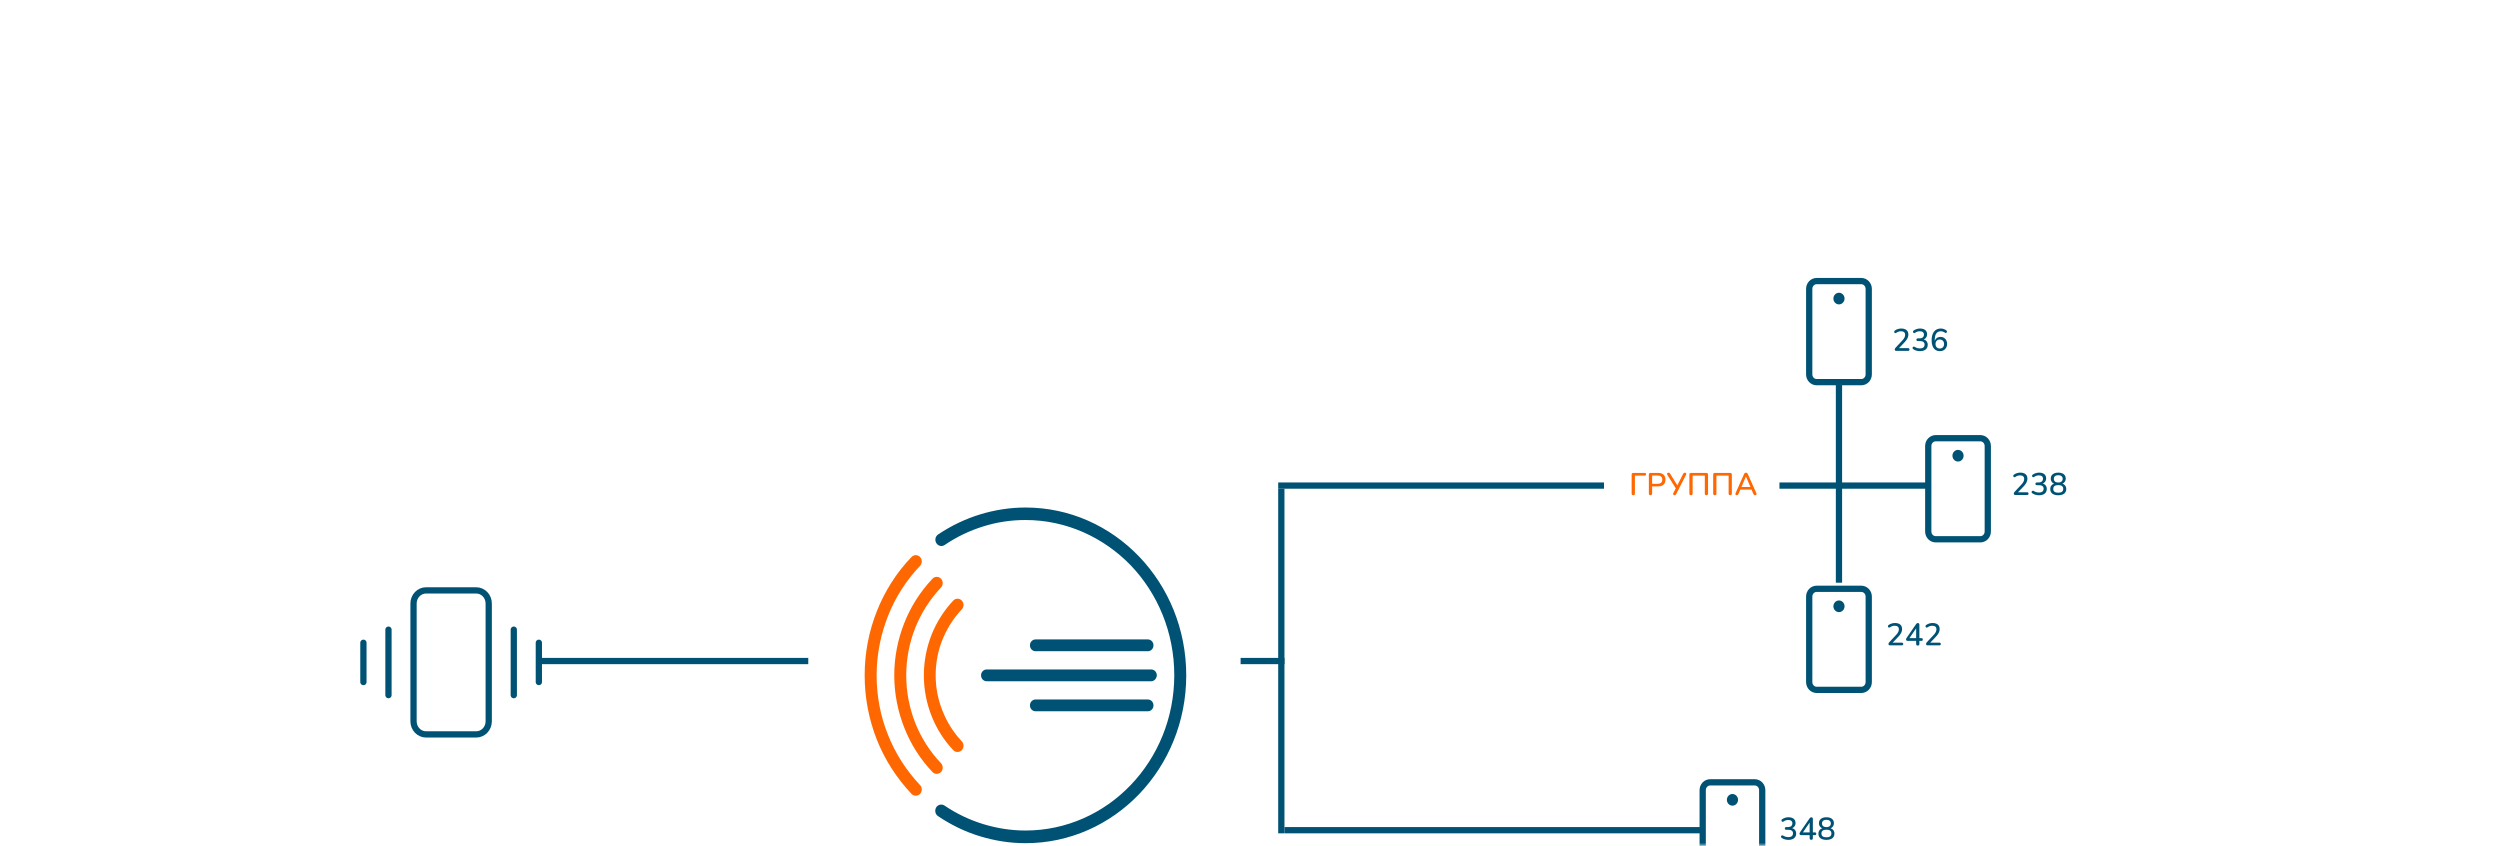 <svg width="399" height="135" viewBox="0 0 399 135" fill="none" xmlns="http://www.w3.org/2000/svg">
  <mask id="mask0_182_9236" style="mask-type:alpha" maskUnits="userSpaceOnUse" x="0" y="0" width="399" height="135">
    <rect width="399" height="135" rx="4" fill="white"/>
  </mask>
  <g mask="url(#mask0_182_9236)">
    <path d="M298.25 59.752V46.102C298.25 45.417 297.718 44.861 297.062 44.861H289.938C289.282 44.861 288.75 45.417 288.75 46.102V59.752C288.75 60.437 289.282 60.992 289.938 60.992H297.062C297.718 60.992 298.25 60.437 298.25 59.752Z" stroke="#005274" stroke-linecap="round" stroke-linejoin="round"/>
    <path d="M293.5 48.584C293.992 48.584 294.391 48.167 294.391 47.653C294.391 47.139 293.992 46.722 293.5 46.722C293.008 46.722 292.609 47.139 292.609 47.653C292.609 48.167 293.008 48.584 293.5 48.584Z" fill="#005274"/>
    <path d="M317.25 84.83V71.18C317.25 70.495 316.718 69.939 316.062 69.939H308.938C308.282 69.939 307.75 70.495 307.75 71.18V84.83C307.75 85.515 308.282 86.07 308.938 86.07H316.062C316.718 86.07 317.25 85.515 317.25 84.83Z" stroke="#005274" stroke-linecap="round" stroke-linejoin="round"/>
    <path d="M312.5 73.662C312.992 73.662 313.391 73.245 313.391 72.731C313.391 72.217 312.992 71.801 312.5 71.801C312.008 71.801 311.609 72.217 311.609 72.731C311.609 73.245 312.008 73.662 312.5 73.662Z" fill="#005274"/>
    <path d="M298.25 108.863V95.214C298.25 94.528 297.718 93.973 297.062 93.973H289.938C289.282 93.973 288.75 94.528 288.75 95.214V108.863C288.75 109.548 289.282 110.104 289.938 110.104H297.062C297.718 110.104 298.25 109.548 298.25 108.863Z" stroke="#005274" stroke-linecap="round" stroke-linejoin="round"/>
    <path d="M293.5 97.695C293.992 97.695 294.391 97.279 294.391 96.765C294.391 96.251 293.992 95.834 293.5 95.834C293.008 95.834 292.609 96.251 292.609 96.765C292.609 97.279 293.008 97.695 293.5 97.695Z" fill="#005274"/>
    <path d="M281.25 139.751V126.102C281.25 125.417 280.718 124.861 280.062 124.861H272.938C272.282 124.861 271.75 125.417 271.75 126.102V139.751C271.75 140.437 272.282 140.992 272.938 140.992H280.062C280.718 140.992 281.25 140.437 281.25 139.751Z" stroke="#005274" stroke-linecap="round" stroke-linejoin="round"/>
    <path d="M276.5 128.584C276.992 128.584 277.391 128.167 277.391 127.653C277.391 127.139 276.992 126.723 276.5 126.723C276.008 126.723 275.609 127.139 275.609 127.653C275.609 128.167 276.008 128.584 276.5 128.584Z" fill="#005274"/>
    <path fill-rule="evenodd" clip-rule="evenodd" d="M150.765 86.983C150.314 87.288 149.73 87.15 149.438 86.679C149.146 86.208 149.279 85.598 149.73 85.294C151.8 83.909 154.055 82.828 156.391 82.108C158.753 81.388 161.194 81 163.662 81C170.748 81 177.17 83.992 181.814 88.839C186.458 93.687 189.324 100.39 189.324 107.786C189.324 115.182 186.458 121.886 181.814 126.734C177.17 131.581 170.748 134.573 163.662 134.573C161.194 134.573 158.753 134.185 156.391 133.465C154.029 132.745 151.8 131.664 149.703 130.252C149.252 129.947 149.146 129.337 149.411 128.867C149.703 128.396 150.287 128.285 150.738 128.562C152.649 129.864 154.745 130.861 156.921 131.526C159.098 132.191 161.353 132.551 163.662 132.551C170.217 132.551 176.162 129.781 180.461 125.293C184.76 120.806 187.414 114.601 187.414 107.759C187.414 100.917 184.76 94.712 180.461 90.224C176.162 85.792 170.217 82.994 163.662 82.994C161.38 82.994 159.098 83.327 156.921 84.019C154.772 84.684 152.675 85.681 150.765 86.983Z" fill="#005274"/>
    <path fill-rule="evenodd" clip-rule="evenodd" d="M183.725 108.728H157.479C156.975 108.728 156.577 108.313 156.577 107.786C156.577 107.26 156.975 106.845 157.479 106.845H183.725C184.229 106.845 184.627 107.26 184.627 107.786C184.601 108.313 184.203 108.728 183.725 108.728Z" fill="#005274"/>
    <path fill-rule="evenodd" clip-rule="evenodd" d="M183.194 103.936H165.281C164.777 103.936 164.379 103.52 164.379 102.994C164.379 102.468 164.777 102.052 165.281 102.052H183.194C183.698 102.052 184.096 102.468 184.096 102.994C184.096 103.52 183.698 103.936 183.194 103.936Z" fill="#005274"/>
    <path fill-rule="evenodd" clip-rule="evenodd" d="M183.194 113.52H165.281C164.777 113.52 164.379 113.105 164.379 112.579C164.379 112.052 164.777 111.637 165.281 111.637H183.194C183.698 111.637 184.096 112.052 184.096 112.579C184.096 113.105 183.698 113.52 183.194 113.52Z" fill="#005274"/>
    <path fill-rule="evenodd" clip-rule="evenodd" d="M146.837 125.293C147.209 125.681 147.209 126.318 146.837 126.706C146.466 127.094 145.855 127.094 145.484 126.706C143.095 124.185 141.211 121.249 139.937 118.036C138.663 114.795 138 111.332 138 107.786C138 104.241 138.663 100.778 139.937 97.565C141.211 94.352 143.069 91.388 145.484 88.895C145.855 88.507 146.466 88.507 146.837 88.895C147.209 89.282 147.209 89.919 146.837 90.307C144.634 92.634 142.883 95.349 141.715 98.341C140.548 101.304 139.911 104.518 139.911 107.786C139.911 111.083 140.521 114.296 141.715 117.26C142.883 120.224 144.634 122.966 146.837 125.293Z" fill="#FF6700"/>
    <path fill-rule="evenodd" clip-rule="evenodd" d="M150.181 121.803C150.553 122.191 150.553 122.828 150.181 123.216C149.81 123.603 149.199 123.603 148.828 123.216C146.864 121.166 145.351 118.756 144.316 116.124C143.281 113.493 142.724 110.667 142.724 107.786C142.724 104.906 143.281 102.08 144.316 99.448C145.351 96.817 146.89 94.407 148.828 92.357C149.199 91.969 149.81 91.969 150.181 92.357C150.553 92.745 150.553 93.382 150.181 93.77C148.403 95.654 147.023 97.842 146.068 100.224C145.139 102.579 144.635 105.155 144.635 107.786C144.635 110.418 145.139 112.994 146.068 115.376C147.023 117.759 148.403 119.947 150.181 121.803Z" fill="#FF6700"/>
    <path fill-rule="evenodd" clip-rule="evenodd" d="M153.498 118.313C153.87 118.7 153.87 119.338 153.498 119.725C153.127 120.113 152.516 120.113 152.145 119.725C150.632 118.146 149.464 116.263 148.668 114.241C147.872 112.219 147.448 110.03 147.448 107.786C147.448 105.57 147.872 103.354 148.668 101.332C149.464 99.31 150.659 97.426 152.145 95.847C152.516 95.46 153.127 95.46 153.498 95.847C153.87 96.235 153.87 96.872 153.498 97.26C152.171 98.673 151.136 100.307 150.42 102.08C149.703 103.853 149.332 105.792 149.332 107.759C149.332 109.725 149.703 111.664 150.42 113.437C151.136 115.266 152.171 116.9 153.498 118.313Z" fill="#FF6700"/>
    <path d="M260.67 79.035C260.587 79.035 260.522 79.012 260.475 78.965C260.432 78.918 260.41 78.853 260.41 78.77V75.74C260.41 75.653 260.433 75.588 260.48 75.545C260.527 75.498 260.593 75.475 260.68 75.475H262.485C262.558 75.475 262.613 75.493 262.65 75.53C262.69 75.567 262.71 75.62 262.71 75.69C262.71 75.76 262.69 75.815 262.65 75.855C262.613 75.892 262.558 75.91 262.485 75.91H260.93V78.77C260.93 78.853 260.908 78.918 260.865 78.965C260.822 79.012 260.757 79.035 260.67 79.035ZM263.419 79.035C263.336 79.035 263.271 79.012 263.224 78.965C263.181 78.918 263.159 78.853 263.159 78.77V75.74C263.159 75.653 263.182 75.588 263.229 75.545C263.276 75.498 263.341 75.475 263.424 75.475H264.619C264.999 75.475 265.292 75.57 265.499 75.76C265.706 75.947 265.809 76.21 265.809 76.55C265.809 76.893 265.706 77.16 265.499 77.35C265.292 77.537 264.999 77.63 264.619 77.63H263.679V78.77C263.679 78.853 263.657 78.918 263.614 78.965C263.571 79.012 263.506 79.035 263.419 79.035ZM263.679 77.215H264.544C264.794 77.215 264.982 77.16 265.109 77.05C265.239 76.937 265.304 76.77 265.304 76.55C265.304 76.333 265.239 76.17 265.109 76.06C264.982 75.947 264.794 75.89 264.544 75.89H263.679V77.215ZM267.262 79.035C267.202 79.035 267.15 79.02 267.107 78.99C267.064 78.96 267.037 78.918 267.027 78.865C267.02 78.812 267.034 78.752 267.067 78.685L267.502 77.84V78.02L266.112 75.79C266.079 75.727 266.064 75.668 266.067 75.615C266.074 75.562 266.099 75.52 266.142 75.49C266.185 75.457 266.239 75.44 266.302 75.44C266.369 75.44 266.42 75.457 266.457 75.49C266.494 75.52 266.53 75.563 266.567 75.62L267.752 77.55H267.652L268.637 75.625C268.667 75.572 268.7 75.528 268.737 75.495C268.774 75.458 268.827 75.44 268.897 75.44C268.957 75.44 269.007 75.455 269.047 75.485C269.09 75.515 269.117 75.557 269.127 75.61C269.14 75.66 269.127 75.72 269.087 75.79L267.522 78.85C267.499 78.9 267.467 78.943 267.427 78.98C267.387 79.017 267.332 79.035 267.262 79.035ZM269.884 79.035C269.801 79.035 269.736 79.012 269.689 78.965C269.646 78.918 269.624 78.853 269.624 78.77V75.755C269.624 75.665 269.647 75.597 269.694 75.55C269.744 75.5 269.814 75.475 269.904 75.475H272.329C272.419 75.475 272.487 75.5 272.534 75.55C272.581 75.597 272.604 75.665 272.604 75.755V78.77C272.604 78.853 272.582 78.918 272.539 78.965C272.496 79.012 272.432 79.035 272.349 79.035C272.266 79.035 272.201 79.012 272.154 78.965C272.111 78.918 272.089 78.853 272.089 78.77V75.91H270.144V78.77C270.144 78.853 270.122 78.918 270.079 78.965C270.036 79.012 269.971 79.035 269.884 79.035ZM273.683 79.035C273.599 79.035 273.534 79.012 273.488 78.965C273.444 78.918 273.423 78.853 273.423 78.77V75.755C273.423 75.665 273.446 75.597 273.493 75.55C273.543 75.5 273.613 75.475 273.703 75.475H276.128C276.218 75.475 276.286 75.5 276.333 75.55C276.379 75.597 276.403 75.665 276.403 75.755V78.77C276.403 78.853 276.381 78.918 276.338 78.965C276.294 79.012 276.231 79.035 276.148 79.035C276.064 79.035 275.999 79.012 275.953 78.965C275.909 78.918 275.888 78.853 275.888 78.77V75.91H273.943V78.77C273.943 78.853 273.921 78.918 273.878 78.965C273.834 79.012 273.769 79.035 273.683 79.035ZM277.202 79.035C277.135 79.035 277.082 79.02 277.042 78.99C277.002 78.96 276.978 78.92 276.972 78.87C276.965 78.82 276.975 78.763 277.002 78.7L278.357 75.66C278.39 75.58 278.432 75.523 278.482 75.49C278.535 75.457 278.593 75.44 278.657 75.44C278.717 75.44 278.772 75.457 278.822 75.49C278.875 75.523 278.918 75.58 278.952 75.66L280.307 78.7C280.337 78.763 280.348 78.822 280.342 78.875C280.335 78.925 280.313 78.965 280.277 78.995C280.24 79.022 280.188 79.035 280.122 79.035C280.048 79.035 279.99 79.017 279.947 78.98C279.903 78.943 279.865 78.887 279.832 78.81L279.482 78L279.717 78.14H277.587L277.817 78L277.472 78.81C277.438 78.89 277.402 78.948 277.362 78.985C277.322 79.018 277.268 79.035 277.202 79.035ZM278.647 76.05L277.892 77.84L277.767 77.72H279.532L279.417 77.84L278.657 76.05H278.647Z" fill="#FF6700"/>
    <path d="M302.655 56C302.565 56 302.5 55.98 302.46 55.94C302.42 55.897 302.4 55.838 302.4 55.765C302.4 55.718 302.412 55.673 302.435 55.63C302.458 55.587 302.492 55.542 302.535 55.495L303.6 54.355C303.763 54.182 303.88 54.023 303.95 53.88C304.023 53.733 304.06 53.587 304.06 53.44C304.06 53.253 304.003 53.112 303.89 53.015C303.777 52.918 303.61 52.87 303.39 52.87C303.257 52.87 303.128 52.89 303.005 52.93C302.882 52.97 302.758 53.035 302.635 53.125C302.585 53.158 302.538 53.173 302.495 53.17C302.452 53.167 302.413 53.15 302.38 53.12C302.35 53.09 302.33 53.053 302.32 53.01C302.31 52.967 302.312 52.922 302.325 52.875C302.338 52.828 302.37 52.788 302.42 52.755C302.557 52.652 302.715 52.572 302.895 52.515C303.075 52.458 303.258 52.43 303.445 52.43C303.688 52.43 303.893 52.468 304.06 52.545C304.23 52.618 304.358 52.727 304.445 52.87C304.532 53.013 304.575 53.188 304.575 53.395C304.575 53.535 304.552 53.672 304.505 53.805C304.462 53.938 304.393 54.075 304.3 54.215C304.21 54.352 304.092 54.497 303.945 54.65L302.935 55.71V55.565H304.525C304.598 55.565 304.655 55.583 304.695 55.62C304.735 55.657 304.755 55.71 304.755 55.78C304.755 55.85 304.735 55.905 304.695 55.945C304.655 55.982 304.598 56 304.525 56H302.655ZM306.443 56.045C306.256 56.045 306.066 56.02 305.873 55.97C305.68 55.917 305.511 55.838 305.368 55.735C305.315 55.702 305.278 55.662 305.258 55.615C305.241 55.565 305.238 55.52 305.248 55.48C305.258 55.437 305.278 55.4 305.308 55.37C305.341 55.34 305.381 55.323 305.428 55.32C305.475 55.313 305.526 55.327 305.583 55.36C305.726 55.447 305.866 55.51 306.003 55.55C306.14 55.587 306.281 55.605 306.428 55.605C306.588 55.605 306.723 55.582 306.833 55.535C306.943 55.488 307.025 55.42 307.078 55.33C307.135 55.24 307.163 55.132 307.163 55.005C307.163 54.815 307.1 54.673 306.973 54.58C306.85 54.483 306.67 54.435 306.433 54.435H306.093C306.016 54.435 305.958 54.417 305.918 54.38C305.878 54.34 305.858 54.285 305.858 54.215C305.858 54.148 305.878 54.097 305.918 54.06C305.958 54.02 306.016 54 306.093 54H306.383C306.526 54 306.648 53.977 306.748 53.93C306.848 53.88 306.925 53.812 306.978 53.725C307.035 53.635 307.063 53.527 307.063 53.4C307.063 53.23 307.006 53.1 306.893 53.01C306.783 52.917 306.621 52.87 306.408 52.87C306.271 52.87 306.141 52.888 306.018 52.925C305.898 52.962 305.773 53.027 305.643 53.12C305.593 53.153 305.545 53.168 305.498 53.165C305.455 53.158 305.416 53.142 305.383 53.115C305.353 53.085 305.331 53.048 305.318 53.005C305.308 52.962 305.311 52.917 305.328 52.87C305.345 52.823 305.378 52.783 305.428 52.75C305.568 52.647 305.726 52.568 305.903 52.515C306.08 52.458 306.261 52.43 306.448 52.43C306.681 52.43 306.881 52.467 307.048 52.54C307.218 52.613 307.346 52.718 307.433 52.855C307.523 52.992 307.568 53.155 307.568 53.345C307.568 53.488 307.541 53.618 307.488 53.735C307.435 53.852 307.358 53.952 307.258 54.035C307.161 54.115 307.043 54.172 306.903 54.205V54.15C307.146 54.19 307.335 54.29 307.468 54.45C307.601 54.607 307.668 54.803 307.668 55.04C307.668 55.247 307.618 55.427 307.518 55.58C307.421 55.73 307.281 55.845 307.098 55.925C306.915 56.005 306.696 56.045 306.443 56.045ZM309.621 56.045C309.338 56.045 309.096 55.977 308.896 55.84C308.699 55.703 308.548 55.507 308.441 55.25C308.338 54.99 308.286 54.678 308.286 54.315C308.286 54.012 308.319 53.743 308.386 53.51C308.453 53.277 308.549 53.08 308.676 52.92C308.803 52.76 308.956 52.638 309.136 52.555C309.319 52.472 309.526 52.43 309.756 52.43C309.906 52.43 310.059 52.457 310.216 52.51C310.373 52.56 310.516 52.637 310.646 52.74C310.689 52.77 310.716 52.808 310.726 52.855C310.739 52.898 310.741 52.942 310.731 52.985C310.721 53.025 310.701 53.06 310.671 53.09C310.641 53.12 310.603 53.138 310.556 53.145C310.513 53.148 310.466 53.133 310.416 53.1C310.303 53.017 310.189 52.958 310.076 52.925C309.966 52.888 309.856 52.87 309.746 52.87C309.539 52.87 309.364 52.92 309.221 53.02C309.078 53.12 308.969 53.27 308.896 53.47C308.823 53.67 308.786 53.918 308.786 54.215V54.64H308.731C308.754 54.46 308.809 54.305 308.896 54.175C308.986 54.042 309.101 53.94 309.241 53.87C309.381 53.8 309.536 53.765 309.706 53.765C309.913 53.765 310.094 53.813 310.251 53.91C310.411 54.007 310.536 54.14 310.626 54.31C310.716 54.477 310.761 54.668 310.761 54.885C310.761 55.108 310.713 55.308 310.616 55.485C310.519 55.662 310.384 55.8 310.211 55.9C310.041 55.997 309.844 56.045 309.621 56.045ZM309.591 55.625C309.728 55.625 309.848 55.595 309.951 55.535C310.054 55.475 310.134 55.392 310.191 55.285C310.248 55.175 310.276 55.048 310.276 54.905C310.276 54.762 310.248 54.637 310.191 54.53C310.134 54.423 310.054 54.34 309.951 54.28C309.848 54.217 309.728 54.185 309.591 54.185C309.454 54.185 309.334 54.217 309.231 54.28C309.131 54.34 309.051 54.423 308.991 54.53C308.934 54.637 308.906 54.762 308.906 54.905C308.906 55.048 308.934 55.175 308.991 55.285C309.051 55.392 309.131 55.475 309.231 55.535C309.334 55.595 309.454 55.625 309.591 55.625Z" fill="#005274"/>
    <path d="M321.655 79C321.565 79 321.5 78.98 321.46 78.94C321.42 78.897 321.4 78.838 321.4 78.765C321.4 78.718 321.412 78.673 321.435 78.63C321.458 78.587 321.492 78.542 321.535 78.495L322.6 77.355C322.763 77.182 322.88 77.023 322.95 76.88C323.023 76.733 323.06 76.587 323.06 76.44C323.06 76.253 323.003 76.112 322.89 76.015C322.777 75.918 322.61 75.87 322.39 75.87C322.257 75.87 322.128 75.89 322.005 75.93C321.882 75.97 321.758 76.035 321.635 76.125C321.585 76.158 321.538 76.173 321.495 76.17C321.452 76.167 321.413 76.15 321.38 76.12C321.35 76.09 321.33 76.053 321.32 76.01C321.31 75.967 321.312 75.922 321.325 75.875C321.338 75.828 321.37 75.788 321.42 75.755C321.557 75.652 321.715 75.572 321.895 75.515C322.075 75.458 322.258 75.43 322.445 75.43C322.688 75.43 322.893 75.468 323.06 75.545C323.23 75.618 323.358 75.727 323.445 75.87C323.532 76.013 323.575 76.188 323.575 76.395C323.575 76.535 323.552 76.672 323.505 76.805C323.462 76.938 323.393 77.075 323.3 77.215C323.21 77.352 323.092 77.497 322.945 77.65L321.935 78.71V78.565H323.525C323.598 78.565 323.655 78.583 323.695 78.62C323.735 78.657 323.755 78.71 323.755 78.78C323.755 78.85 323.735 78.905 323.695 78.945C323.655 78.982 323.598 79 323.525 79H321.655ZM325.443 79.045C325.256 79.045 325.066 79.02 324.873 78.97C324.68 78.917 324.511 78.838 324.368 78.735C324.315 78.702 324.278 78.662 324.258 78.615C324.241 78.565 324.238 78.52 324.248 78.48C324.258 78.437 324.278 78.4 324.308 78.37C324.341 78.34 324.381 78.323 324.428 78.32C324.475 78.313 324.526 78.327 324.583 78.36C324.726 78.447 324.866 78.51 325.003 78.55C325.14 78.587 325.281 78.605 325.428 78.605C325.588 78.605 325.723 78.582 325.833 78.535C325.943 78.488 326.025 78.42 326.078 78.33C326.135 78.24 326.163 78.132 326.163 78.005C326.163 77.815 326.1 77.673 325.973 77.58C325.85 77.483 325.67 77.435 325.433 77.435H325.093C325.016 77.435 324.958 77.417 324.918 77.38C324.878 77.34 324.858 77.285 324.858 77.215C324.858 77.148 324.878 77.097 324.918 77.06C324.958 77.02 325.016 77 325.093 77H325.383C325.526 77 325.648 76.977 325.748 76.93C325.848 76.88 325.925 76.812 325.978 76.725C326.035 76.635 326.063 76.527 326.063 76.4C326.063 76.23 326.006 76.1 325.893 76.01C325.783 75.917 325.621 75.87 325.408 75.87C325.271 75.87 325.141 75.888 325.018 75.925C324.898 75.962 324.773 76.027 324.643 76.12C324.593 76.153 324.545 76.168 324.498 76.165C324.455 76.158 324.416 76.142 324.383 76.115C324.353 76.085 324.331 76.048 324.318 76.005C324.308 75.962 324.311 75.917 324.328 75.87C324.345 75.823 324.378 75.783 324.428 75.75C324.568 75.647 324.726 75.568 324.903 75.515C325.08 75.458 325.261 75.43 325.448 75.43C325.681 75.43 325.881 75.467 326.048 75.54C326.218 75.613 326.346 75.718 326.433 75.855C326.523 75.992 326.568 76.155 326.568 76.345C326.568 76.488 326.541 76.618 326.488 76.735C326.435 76.852 326.358 76.952 326.258 77.035C326.161 77.115 326.043 77.172 325.903 77.205V77.15C326.146 77.19 326.335 77.29 326.468 77.45C326.601 77.607 326.668 77.803 326.668 78.04C326.668 78.247 326.618 78.427 326.518 78.58C326.421 78.73 326.281 78.845 326.098 78.925C325.915 79.005 325.696 79.045 325.443 79.045ZM328.496 79.045C328.229 79.045 327.999 79.007 327.806 78.93C327.616 78.853 327.469 78.742 327.366 78.595C327.266 78.445 327.216 78.267 327.216 78.06C327.216 77.893 327.249 77.747 327.316 77.62C327.383 77.49 327.476 77.385 327.596 77.305C327.716 77.225 327.854 77.175 328.011 77.155V77.245C327.794 77.198 327.621 77.097 327.491 76.94C327.364 76.78 327.301 76.59 327.301 76.37C327.301 76.173 327.349 76.005 327.446 75.865C327.546 75.722 327.686 75.613 327.866 75.54C328.046 75.467 328.256 75.43 328.496 75.43C328.739 75.43 328.951 75.467 329.131 75.54C329.311 75.613 329.449 75.722 329.546 75.865C329.646 76.005 329.696 76.173 329.696 76.37C329.696 76.517 329.666 76.652 329.606 76.775C329.549 76.895 329.468 76.997 329.361 77.08C329.254 77.16 329.129 77.213 328.986 77.24V77.155C329.223 77.188 329.413 77.287 329.556 77.45C329.703 77.61 329.776 77.813 329.776 78.06C329.776 78.267 329.724 78.445 329.621 78.595C329.521 78.742 329.376 78.853 329.186 78.93C328.996 79.007 328.766 79.045 328.496 79.045ZM328.496 78.635C328.759 78.635 328.958 78.585 329.091 78.485C329.224 78.382 329.291 78.228 329.291 78.025C329.291 77.822 329.224 77.67 329.091 77.57C328.958 77.47 328.759 77.42 328.496 77.42C328.236 77.42 328.038 77.47 327.901 77.57C327.768 77.67 327.701 77.822 327.701 78.025C327.701 78.228 327.768 78.382 327.901 78.485C328.038 78.585 328.236 78.635 328.496 78.635ZM328.496 77.01C328.646 77.01 328.773 76.987 328.876 76.94C328.983 76.89 329.064 76.822 329.121 76.735C329.178 76.645 329.206 76.54 329.206 76.42C329.206 76.24 329.143 76.098 329.016 75.995C328.893 75.892 328.719 75.84 328.496 75.84C328.273 75.84 328.099 75.892 327.976 75.995C327.853 76.098 327.791 76.24 327.791 76.42C327.791 76.603 327.853 76.748 327.976 76.855C328.099 76.958 328.273 77.01 328.496 77.01Z" fill="#005274"/>
    <path d="M301.655 103C301.565 103 301.5 102.98 301.46 102.94C301.42 102.897 301.4 102.838 301.4 102.765C301.4 102.718 301.412 102.673 301.435 102.63C301.458 102.587 301.492 102.542 301.535 102.495L302.6 101.355C302.763 101.182 302.88 101.023 302.95 100.88C303.023 100.733 303.06 100.587 303.06 100.44C303.06 100.253 303.003 100.112 302.89 100.015C302.777 99.918 302.61 99.87 302.39 99.87C302.257 99.87 302.128 99.89 302.005 99.93C301.882 99.97 301.758 100.035 301.635 100.125C301.585 100.158 301.538 100.173 301.495 100.17C301.452 100.167 301.413 100.15 301.38 100.12C301.35 100.09 301.33 100.053 301.32 100.01C301.31 99.967 301.312 99.922 301.325 99.875C301.338 99.828 301.37 99.788 301.42 99.755C301.557 99.652 301.715 99.572 301.895 99.515C302.075 99.458 302.258 99.43 302.445 99.43C302.688 99.43 302.893 99.468 303.06 99.545C303.23 99.618 303.358 99.727 303.445 99.87C303.532 100.013 303.575 100.188 303.575 100.395C303.575 100.535 303.552 100.672 303.505 100.805C303.462 100.938 303.393 101.075 303.3 101.215C303.21 101.352 303.092 101.497 302.945 101.65L301.935 102.71V102.565H303.525C303.598 102.565 303.655 102.583 303.695 102.62C303.735 102.657 303.755 102.71 303.755 102.78C303.755 102.85 303.735 102.905 303.695 102.945C303.655 102.982 303.598 103 303.525 103H301.655ZM306.078 103.035C305.998 103.035 305.935 103.013 305.888 102.97C305.841 102.923 305.818 102.86 305.818 102.78V102.285H304.478C304.395 102.285 304.328 102.267 304.278 102.23C304.228 102.193 304.203 102.137 304.203 102.06C304.203 102.017 304.213 101.97 304.233 101.92C304.256 101.87 304.296 101.805 304.353 101.725L305.808 99.61C305.845 99.553 305.886 99.512 305.933 99.485C305.98 99.455 306.033 99.44 306.093 99.44C306.163 99.44 306.22 99.462 306.263 99.505C306.31 99.545 306.333 99.608 306.333 99.695V101.85H306.648C306.728 101.85 306.786 101.868 306.823 101.905C306.863 101.942 306.883 101.995 306.883 102.065C306.883 102.138 306.863 102.193 306.823 102.23C306.786 102.267 306.728 102.285 306.648 102.285H306.333V102.78C306.333 102.86 306.31 102.923 306.263 102.97C306.22 103.013 306.158 103.035 306.078 103.035ZM305.818 101.85V100.085H305.953L304.648 101.99V101.85H305.818ZM307.651 103C307.561 103 307.496 102.98 307.456 102.94C307.416 102.897 307.396 102.838 307.396 102.765C307.396 102.718 307.408 102.673 307.431 102.63C307.454 102.587 307.488 102.542 307.531 102.495L308.596 101.355C308.759 101.182 308.876 101.023 308.946 100.88C309.019 100.733 309.056 100.587 309.056 100.44C309.056 100.253 308.999 100.112 308.886 100.015C308.773 99.918 308.606 99.87 308.386 99.87C308.253 99.87 308.124 99.89 308.001 99.93C307.878 99.97 307.754 100.035 307.631 100.125C307.581 100.158 307.534 100.173 307.491 100.17C307.448 100.167 307.409 100.15 307.376 100.12C307.346 100.09 307.326 100.053 307.316 100.01C307.306 99.967 307.308 99.922 307.321 99.875C307.334 99.828 307.366 99.788 307.416 99.755C307.553 99.652 307.711 99.572 307.891 99.515C308.071 99.458 308.254 99.43 308.441 99.43C308.684 99.43 308.889 99.468 309.056 99.545C309.226 99.618 309.354 99.727 309.441 99.87C309.528 100.013 309.571 100.188 309.571 100.395C309.571 100.535 309.548 100.672 309.501 100.805C309.458 100.938 309.389 101.075 309.296 101.215C309.206 101.352 309.088 101.497 308.941 101.65L307.931 102.71V102.565H309.521C309.594 102.565 309.651 102.583 309.691 102.62C309.731 102.657 309.751 102.71 309.751 102.78C309.751 102.85 309.731 102.905 309.691 102.945C309.651 102.982 309.594 103 309.521 103H307.651Z" fill="#005274"/>
    <path d="M285.445 134.045C285.258 134.045 285.068 134.02 284.875 133.97C284.682 133.917 284.513 133.838 284.37 133.735C284.317 133.702 284.28 133.662 284.26 133.615C284.243 133.565 284.24 133.52 284.25 133.48C284.26 133.437 284.28 133.4 284.31 133.37C284.343 133.34 284.383 133.323 284.43 133.32C284.477 133.313 284.528 133.327 284.585 133.36C284.728 133.447 284.868 133.51 285.005 133.55C285.142 133.587 285.283 133.605 285.43 133.605C285.59 133.605 285.725 133.582 285.835 133.535C285.945 133.488 286.027 133.42 286.08 133.33C286.137 133.24 286.165 133.132 286.165 133.005C286.165 132.815 286.102 132.673 285.975 132.58C285.852 132.483 285.672 132.435 285.435 132.435H285.095C285.018 132.435 284.96 132.417 284.92 132.38C284.88 132.34 284.86 132.285 284.86 132.215C284.86 132.148 284.88 132.097 284.92 132.06C284.96 132.02 285.018 132 285.095 132H285.385C285.528 132 285.65 131.977 285.75 131.93C285.85 131.88 285.927 131.812 285.98 131.725C286.037 131.635 286.065 131.527 286.065 131.4C286.065 131.23 286.008 131.1 285.895 131.01C285.785 130.917 285.623 130.87 285.41 130.87C285.273 130.87 285.143 130.888 285.02 130.925C284.9 130.962 284.775 131.027 284.645 131.12C284.595 131.153 284.547 131.168 284.5 131.165C284.457 131.158 284.418 131.142 284.385 131.115C284.355 131.085 284.333 131.048 284.32 131.005C284.31 130.962 284.313 130.917 284.33 130.87C284.347 130.823 284.38 130.783 284.43 130.75C284.57 130.647 284.728 130.568 284.905 130.515C285.082 130.458 285.263 130.43 285.45 130.43C285.683 130.43 285.883 130.467 286.05 130.54C286.22 130.613 286.348 130.718 286.435 130.855C286.525 130.992 286.57 131.155 286.57 131.345C286.57 131.488 286.543 131.618 286.49 131.735C286.437 131.852 286.36 131.952 286.26 132.035C286.163 132.115 286.045 132.172 285.905 132.205V132.15C286.148 132.19 286.337 132.29 286.47 132.45C286.603 132.607 286.67 132.803 286.67 133.04C286.67 133.247 286.62 133.427 286.52 133.58C286.423 133.73 286.283 133.845 286.1 133.925C285.917 134.005 285.698 134.045 285.445 134.045ZM289.078 134.035C288.998 134.035 288.935 134.013 288.888 133.97C288.841 133.923 288.818 133.86 288.818 133.78V133.285H287.478C287.395 133.285 287.328 133.267 287.278 133.23C287.228 133.193 287.203 133.137 287.203 133.06C287.203 133.017 287.213 132.97 287.233 132.92C287.256 132.87 287.296 132.805 287.353 132.725L288.808 130.61C288.845 130.553 288.886 130.512 288.933 130.485C288.98 130.455 289.033 130.44 289.093 130.44C289.163 130.44 289.22 130.462 289.263 130.505C289.31 130.545 289.333 130.608 289.333 130.695V132.85H289.648C289.728 132.85 289.786 132.868 289.823 132.905C289.863 132.942 289.883 132.995 289.883 133.065C289.883 133.138 289.863 133.193 289.823 133.23C289.786 133.267 289.728 133.285 289.648 133.285H289.333V133.78C289.333 133.86 289.31 133.923 289.263 133.97C289.22 134.013 289.158 134.035 289.078 134.035ZM288.818 132.85V131.085H288.953L287.648 132.99V132.85H288.818ZM291.496 134.045C291.229 134.045 290.999 134.007 290.806 133.93C290.616 133.853 290.469 133.742 290.366 133.595C290.266 133.445 290.216 133.267 290.216 133.06C290.216 132.893 290.249 132.747 290.316 132.62C290.383 132.49 290.476 132.385 290.596 132.305C290.716 132.225 290.854 132.175 291.011 132.155V132.245C290.794 132.198 290.621 132.097 290.491 131.94C290.364 131.78 290.301 131.59 290.301 131.37C290.301 131.173 290.349 131.005 290.446 130.865C290.546 130.722 290.686 130.613 290.866 130.54C291.046 130.467 291.256 130.43 291.496 130.43C291.739 130.43 291.951 130.467 292.131 130.54C292.311 130.613 292.449 130.722 292.546 130.865C292.646 131.005 292.696 131.173 292.696 131.37C292.696 131.517 292.666 131.652 292.606 131.775C292.549 131.895 292.468 131.997 292.361 132.08C292.254 132.16 292.129 132.213 291.986 132.24V132.155C292.223 132.188 292.413 132.287 292.556 132.45C292.703 132.61 292.776 132.813 292.776 133.06C292.776 133.267 292.724 133.445 292.621 133.595C292.521 133.742 292.376 133.853 292.186 133.93C291.996 134.007 291.766 134.045 291.496 134.045ZM291.496 133.635C291.759 133.635 291.958 133.585 292.091 133.485C292.224 133.382 292.291 133.228 292.291 133.025C292.291 132.822 292.224 132.67 292.091 132.57C291.958 132.47 291.759 132.42 291.496 132.42C291.236 132.42 291.038 132.47 290.901 132.57C290.768 132.67 290.701 132.822 290.701 133.025C290.701 133.228 290.768 133.382 290.901 133.485C291.038 133.585 291.236 133.635 291.496 133.635ZM291.496 132.01C291.646 132.01 291.773 131.987 291.876 131.94C291.983 131.89 292.064 131.822 292.121 131.735C292.178 131.645 292.206 131.54 292.206 131.42C292.206 131.24 292.143 131.098 292.016 130.995C291.893 130.892 291.719 130.84 291.496 130.84C291.273 130.84 291.099 130.892 290.976 130.995C290.853 131.098 290.791 131.24 290.791 131.42C290.791 131.603 290.853 131.748 290.976 131.855C291.099 131.958 291.273 132.01 291.496 132.01Z" fill="#005274"/>
    <line x1="293.5" y1="61" x2="293.5" y2="93" stroke="#005274"/>
    <line x1="204.5" y1="78" x2="204.5" y2="133" stroke="#005274"/>
    <line x1="284" y1="77.5" x2="308" y2="77.5" stroke="#005274"/>
    <line x1="198" y1="105.5" x2="205" y2="105.5" stroke="#005274"/>
    <line x1="86" y1="105.5" x2="129" y2="105.5" stroke="#005274"/>
    <line x1="205" y1="132.5" x2="272" y2="132.5" stroke="#005274"/>
    <line x1="204" y1="77.5" x2="256" y2="77.5" stroke="#005274"/>
    <path d="M78 115.123V96.314C78 95.16 77.105 94.225 76 94.225H68C66.895 94.225 66 95.16 66 96.314V115.123C66 116.277 66.895 117.213 68 117.213H76C77.105 117.213 78 116.277 78 115.123Z" stroke="#005274" stroke-linecap="round" stroke-linejoin="round"/>
    <path d="M82 100.494V110.943" stroke="#005274" stroke-linecap="round" stroke-linejoin="round"/>
    <path d="M86 102.584V108.854" stroke="#005274" stroke-linecap="round" stroke-linejoin="round"/>
    <path d="M62 100.494V110.943" stroke="#005274" stroke-linecap="round" stroke-linejoin="round"/>
    <path d="M58 102.584V108.854" stroke="#005274" stroke-linecap="round" stroke-linejoin="round"/>
  </g>
</svg>
